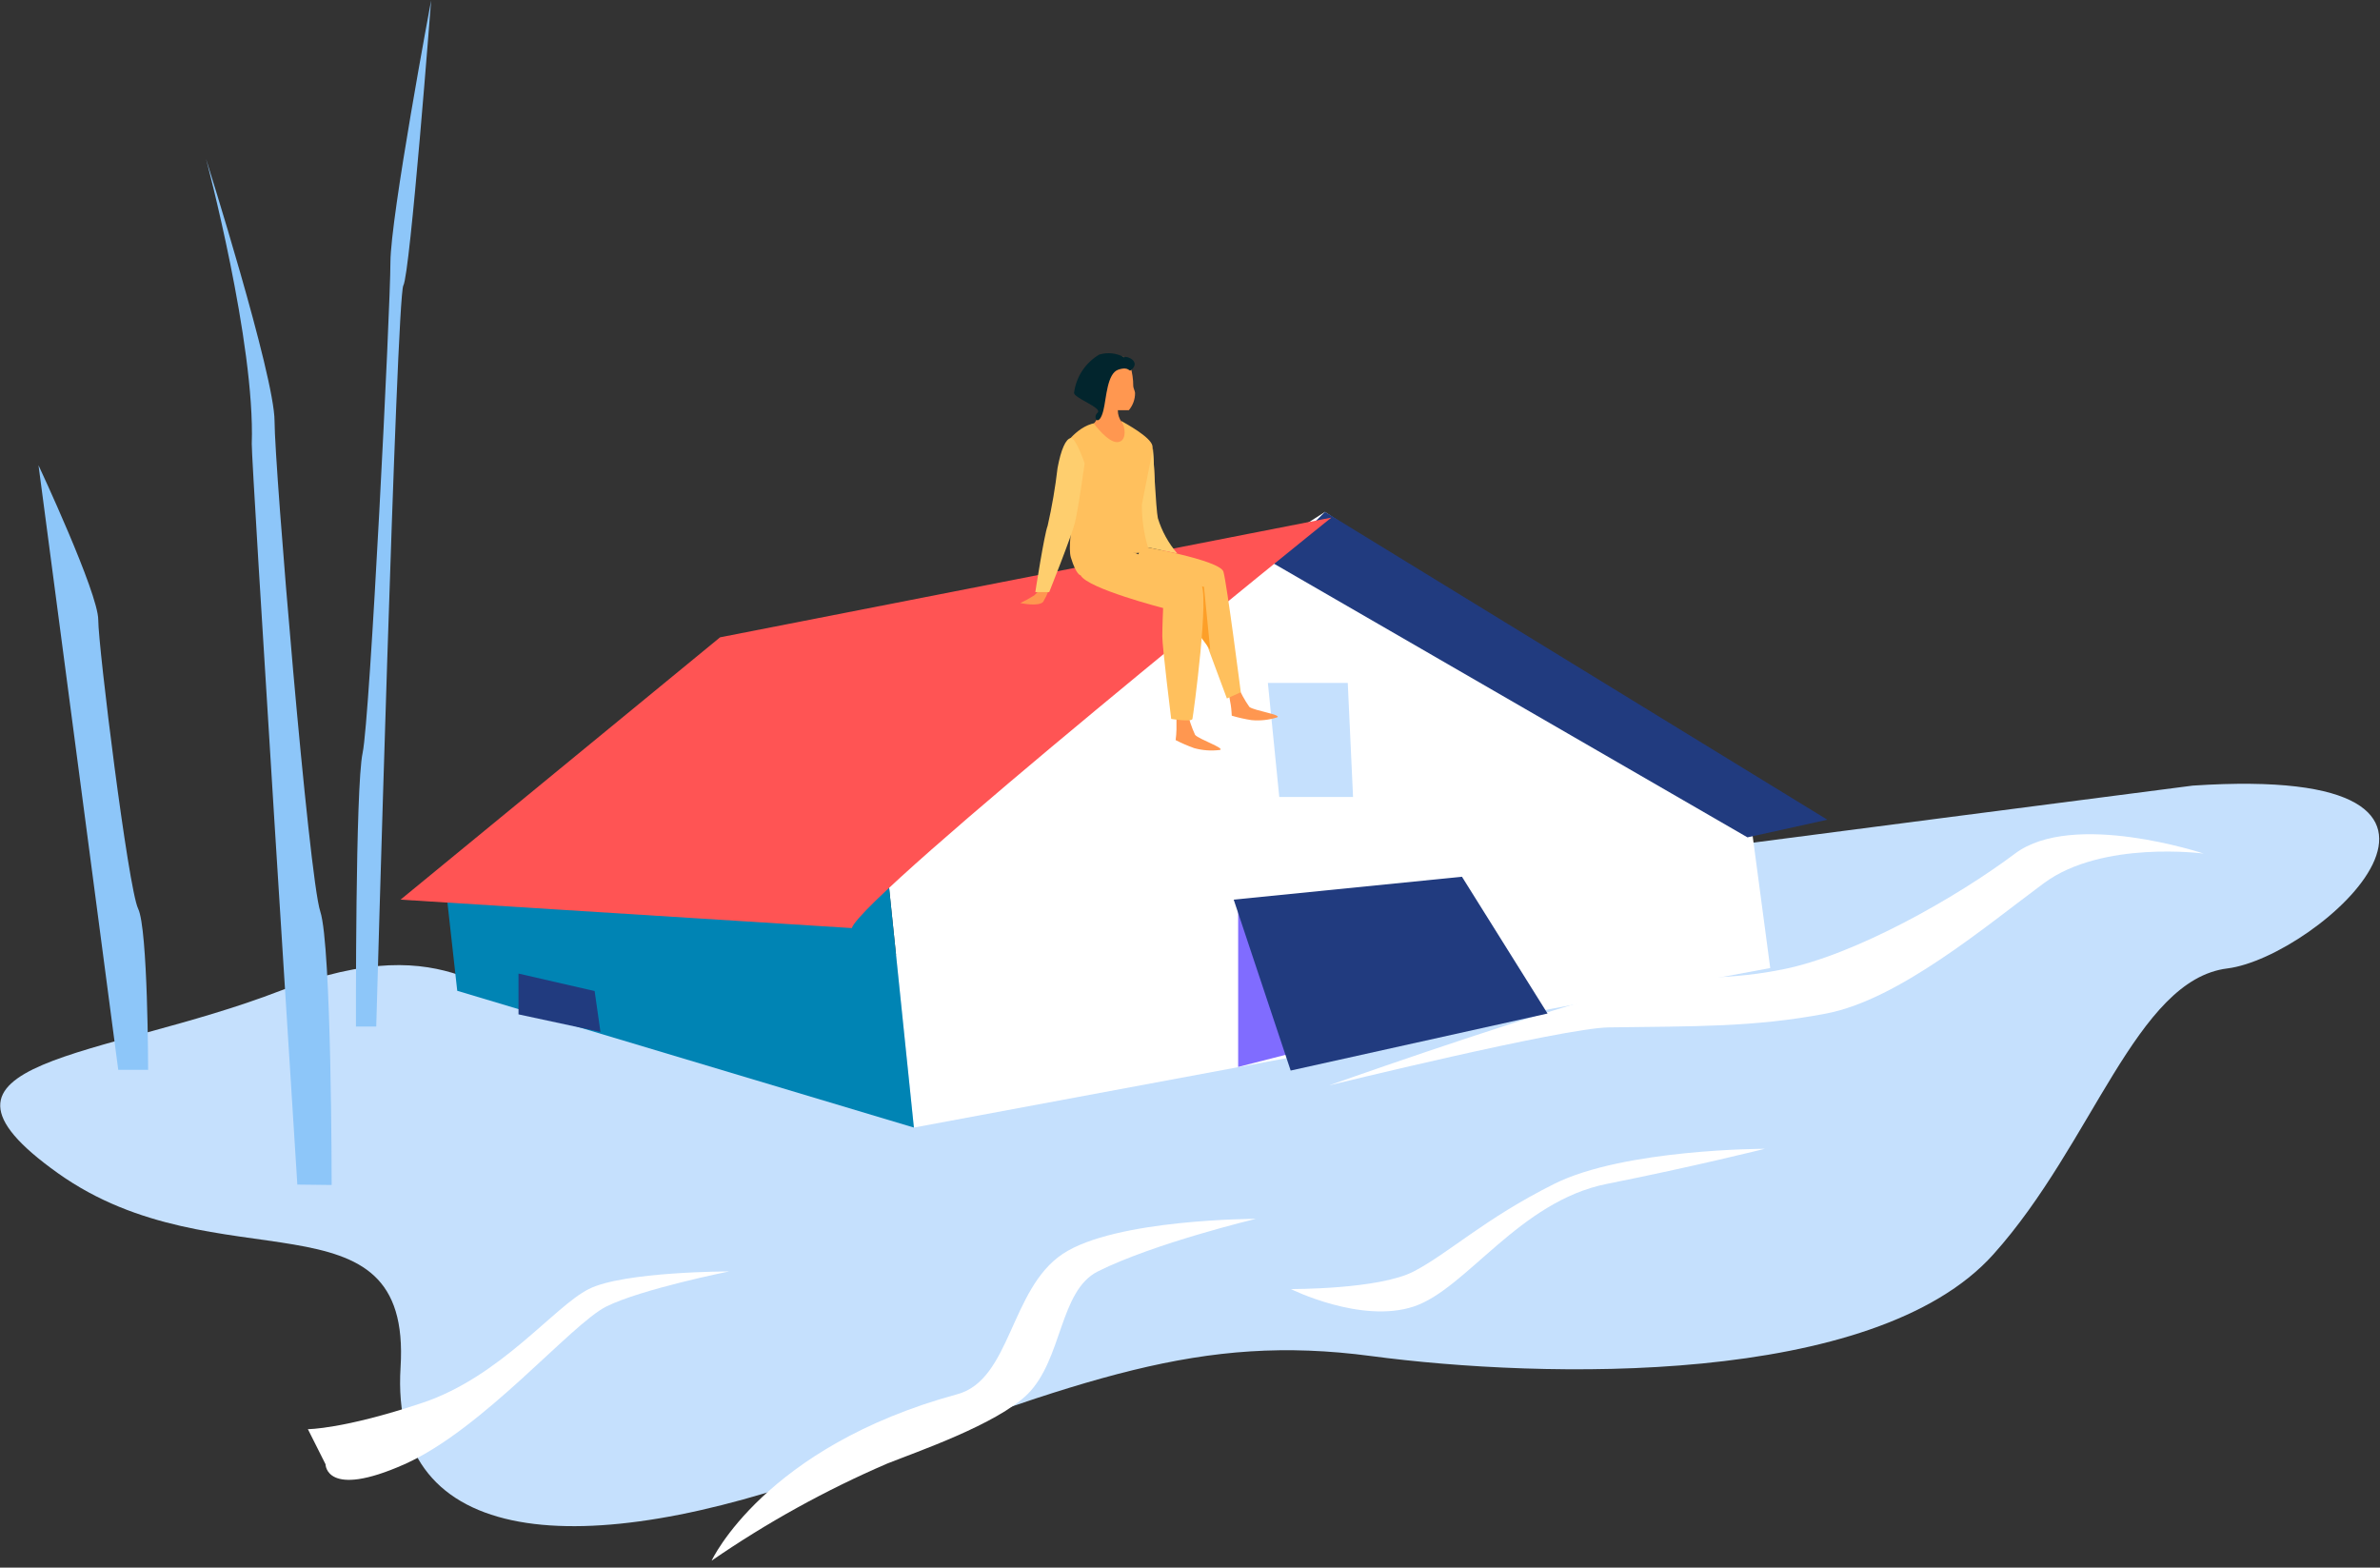 <?xml version="1.0" encoding="UTF-8"?>
<svg width="249px" height="164px" viewBox="0 0 249 164" version="1.1" xmlns="http://www.w3.org/2000/svg" xmlns:xlink="http://www.w3.org/1999/xlink">
    <rect x="0" y="0" width="249" height="164" fill="#333333" stroke="none"/>
    <!-- Generator: Sketch 52.2 (67145) - http://www.bohemiancoding.com/sketch -->
    <title>Group 18</title>
    <desc>Created with Sketch.</desc>
    <g id="Page-1" stroke="none" stroke-width="1" fill="none" fill-rule="evenodd">
        <g id="personal-cause2" transform="translate(-645, -1149)">
            <g id="Group-18" transform="translate(644, 1149)">
                <path d="M230.407,82.189 C230.407,82.189 64.36,103.654 58.387,104.844 C52.413,106.034 48.837,96.499 30.32,103.654 C11.802,110.809 -9.695,110.809 7.064,122.739 C23.823,134.669 44.099,123.929 42.907,143.057 C41.715,162.186 62.02,163.376 88.299,153.797 C114.578,144.218 126.526,139.487 144.448,141.867 C162.369,144.247 197.108,145.118 209.549,131.229 C219.971,119.618 224.477,102.507 234.026,101.317 C243.576,100.127 266.235,79.823 230.407,82.189 Z" id="Path" fill="#C5E0FD"></path>
                <polygon id="Path" fill="#FFFFFF" points="96.613 117.964 93.038 83.379 139.622 53.554 183.823 83.379 186.206 101.274"></polygon>
                <polygon id="Path" fill="#0084B4" points="47.645 92.928 48.837 103.654 96.613 117.964 93.038 83.379"></polygon>
                <polygon id="Path" fill="#C5E0FD" points="133.648 71.449 134.84 83.379 142.558 83.379 142.006 71.449"></polygon>
                <polygon id="Path" fill="#213B7F" points="139.622 53.554 192.18 85.759 183.823 87.602 134.201 58.924"></polygon>
                <path d="M32.108,123.929 C32.108,123.929 27.282,48.082 27.34,46.442 C27.703,35.877 22.558,16.632 22.558,16.632 C22.558,16.632 29.724,39.287 29.724,44.062 C29.724,48.837 33.314,91.767 34.506,95.352 C35.698,98.937 35.698,123.972 35.698,123.972 L32.108,123.929 Z" id="Path" fill="#8DC6F9"></path>
                <path d="M13.372,111.926 L5.029,48.678 C5.029,48.678 11.279,62.03 11.279,64.845 C11.279,67.661 14.419,92.958 15.451,95.062 C16.483,97.166 16.497,111.926 16.497,111.926 L13.372,111.926 Z" id="Path" fill="#8DC6F9"></path>
                <path d="M90.116,97.094 C91.308,93.524 140.291,54.149 140.291,54.149 L76.337,66.674 L42.907,94.119 L90.116,97.094 Z" id="Path" fill="#FF5454"></path>
                <path d="M231.555,89.3 C231.555,89.3 217.892,84.743 211.817,89.3 C205.741,93.857 195.116,99.909 187.5,101.419 C179.884,102.928 178.387,101.419 167.762,104.452 C157.137,107.485 140.044,113.552 140.044,113.552 C140.044,113.552 164.477,107.558 169.288,107.485 C178.27,107.355 184.462,107.485 192.064,106.034 C199.666,104.583 208.735,96.905 214.84,92.392 C220.945,87.878 231.555,89.3 231.555,89.3 Z" id="Path" fill="#FFFFFF"></path>
                <path d="M132.384,127.514 C132.384,127.514 117.689,127.514 112.18,131.185 C106.672,134.857 106.759,144.335 101.163,145.858 C80.959,151.359 75.451,163.274 75.451,163.274 C81.226,159.295 87.38,155.892 93.823,153.115 C96.919,151.881 105.262,149.022 108.503,145.858 C112.18,142.187 111.817,135.046 115.858,133.014 C121.773,130.053 132.384,127.514 132.384,127.514 Z" id="Path" fill="#FFFFFF"></path>
                <path d="M77.282,133.014 C77.282,133.014 66.265,133.014 62.602,134.857 C58.939,136.701 53.416,144.015 45.16,146.773 C36.904,149.53 33.212,149.516 33.212,149.516 L35.058,153.188 C35.058,153.188 35.058,156.859 43.314,153.188 C51.57,149.516 60.756,138.515 64.433,136.686 C68.11,134.857 77.282,133.014 77.282,133.014 Z" id="Path" fill="#FFFFFF"></path>
                <path d="M185.64,120.184 C185.64,120.184 170.945,120.184 163.605,123.856 C156.265,127.528 152.573,131.113 148.91,133.014 C145.247,134.915 136.047,134.857 136.047,134.857 C136.047,134.857 143.401,138.515 148.91,136.686 C154.419,134.857 159.927,125.685 169.113,123.856 C178.299,122.028 185.64,120.184 185.64,120.184 Z" id="Path" fill="#FFFFFF"></path>
                <path d="M40.363,107.398 C40.363,107.398 42.485,31.058 43.198,29.868 C43.91,28.678 46.105,0.044 46.105,0.044 C46.105,0.044 41.846,22.713 41.846,27.474 C41.846,32.234 39.709,75.193 38.939,78.764 C38.169,82.334 38.241,107.398 38.241,107.398 L40.363,107.398 Z" id="Path" fill="#8DC6F9"></path>
                <polygon id="Path" fill="#213B7F" points="55.247 106.121 55.247 101.854 63.212 103.683 63.823 107.964"></polygon>
                <path d="M114.331,48.779 C114.331,48.779 112.471,56.471 113.038,58.329 C113.605,60.187 114.055,60.187 114.055,60.187 C114.055,60.187 117.674,57.284 119.259,57.777 C120.843,58.271 121.672,56.471 121.672,56.471 C121.904,53.199 121.87,49.913 121.57,46.646 C121.395,45.717 118.794,44.324 118.328,44.048 C118.14,43.932 119.186,45.76 117.951,46.181 C117.689,46.268 116.759,44.251 116.497,44.222 C114.07,43.946 112.369,46.631 112.369,46.631 L114.331,48.779 Z" id="Path" fill="#FFC05D"></path>
                <path d="M121.628,46.95 C121.628,46.95 121.933,53.293 122.137,54.207 C122.553,55.567 123.246,56.827 124.172,57.908 L121.105,57.269 C120.674,55.823 120.459,54.322 120.465,52.814 C120.523,52.393 121.628,46.95 121.628,46.95 Z" id="Path" fill="#FECE6E"></path>
                <path d="M124.084,75.019 L124.084,76.325 C124.075,76.694 124.046,77.063 123.997,77.428 C124.627,77.751 125.278,78.032 125.945,78.27 C126.82,78.51 127.734,78.574 128.634,78.459 C129.186,78.27 126.41,77.341 126.032,76.877 C125.66,76.075 125.382,75.232 125.203,74.366 L124.084,75.019 Z" id="Path" fill="#FF9750"></path>
                <path d="M110.654,60.317 C110.307,61.066 109.812,61.737 109.201,62.291 C108.732,62.585 108.247,62.851 107.747,63.089 C107.747,63.089 109.651,63.51 110.145,62.959 C110.592,62.198 110.912,61.369 111.09,60.506 L110.654,60.317 Z" id="Path" fill="#FF9750"></path>
                <path d="M115.451,44.324 C115.89,43.745 116.207,43.084 116.381,42.379 C116.381,41.726 114.927,38.663 116.003,38.576 C117.078,38.489 118.517,35.978 119.259,38.301 C119.463,38.983 119.566,39.692 119.564,40.405 C119.564,40.565 119.753,40.956 119.753,41.116 C119.756,41.775 119.524,42.412 119.099,42.916 L117.951,42.916 C117.945,43.347 118.078,43.769 118.328,44.12 C118.692,44.483 118.968,46.152 117.951,46.254 C116.933,46.355 115.451,44.324 115.451,44.324 Z" id="Path" fill="#FF9750"></path>
                <path d="M111.642,48.968 C111.407,50.992 111.062,53.003 110.61,54.991 C110.247,55.92 109.317,61.943 109.317,61.943 L110.77,61.943 C110.77,61.943 113.096,56.137 113.459,54.686 C113.823,53.235 114.477,48.474 114.477,48.474 C114.477,48.474 113.547,45.746 113.023,45.833 C112.5,45.92 112.006,47.008 111.642,48.968 Z" id="Path" fill="#FECE6E"></path>
                <path d="M118.605,37.372 C117.81,36.932 116.872,36.833 116.003,37.096 C114.562,37.949 113.592,39.414 113.372,41.073 C113.27,41.624 116.41,42.669 115.828,43.177 C115.247,43.685 115.974,44.788 116.439,42.93 C116.759,41.639 116.817,39.041 118.023,38.663 C119.23,38.286 119.055,39.012 119.404,38.663 C120.334,37.807 118.895,37.183 118.605,37.372 Z" id="Path" fill="#02252D"></path>
                <path d="M129.535,72.479 L129.767,73.756 C129.84,74.206 129.869,74.874 129.869,74.874 C130.546,75.075 131.235,75.23 131.933,75.338 C132.84,75.423 133.754,75.324 134.622,75.048 C135.131,74.772 132.224,74.352 131.715,73.96 C131.206,73.236 130.782,72.457 130.451,71.638 L129.535,72.479 Z" id="Path" fill="#FF9750"></path>
                <path d="M120.276,57.124 C120.276,57.124 128.634,58.576 128.997,59.809 C129.36,61.043 130.814,72.421 130.814,72.421 L129.36,73.074 C129.36,73.074 125.741,63.423 125.552,62.596 C125.363,61.768 119.738,59.998 119.738,59.998 L120.276,57.124 Z" id="Path" fill="#FFC05D"></path>
                <polygon id="Path" fill="#FD9F28" points="118.052 59.446 126.962 61.391 127.616 67.98 126.308 66.21 125.567 62.596"></polygon>
                <path d="M122.689,63.612 C122.689,63.612 122.602,65.469 122.602,66.587 C122.602,67.704 123.532,75.208 123.532,75.208 C123.532,75.208 125.669,75.571 125.756,75.208 C125.843,74.845 127.616,61.754 126.584,61.014 C123.588,59.378 120.45,58.013 117.209,56.936 C116.381,56.936 113.314,58.793 114.055,60.187 C114.797,61.58 122.689,63.612 122.689,63.612 Z" id="Path" fill="#FFC05D"></path>
                <polygon id="Path" fill="#806CFF" points="130.538 94.51 130.538 111.622 154.419 105.512 139.724 101.854"></polygon>
                <polygon id="Path" fill="#213B7F" points="130.073 94.119 136.032 111.999 162.907 106.034 153.953 91.724"></polygon>
            </g>
        </g>
    </g>
</svg>